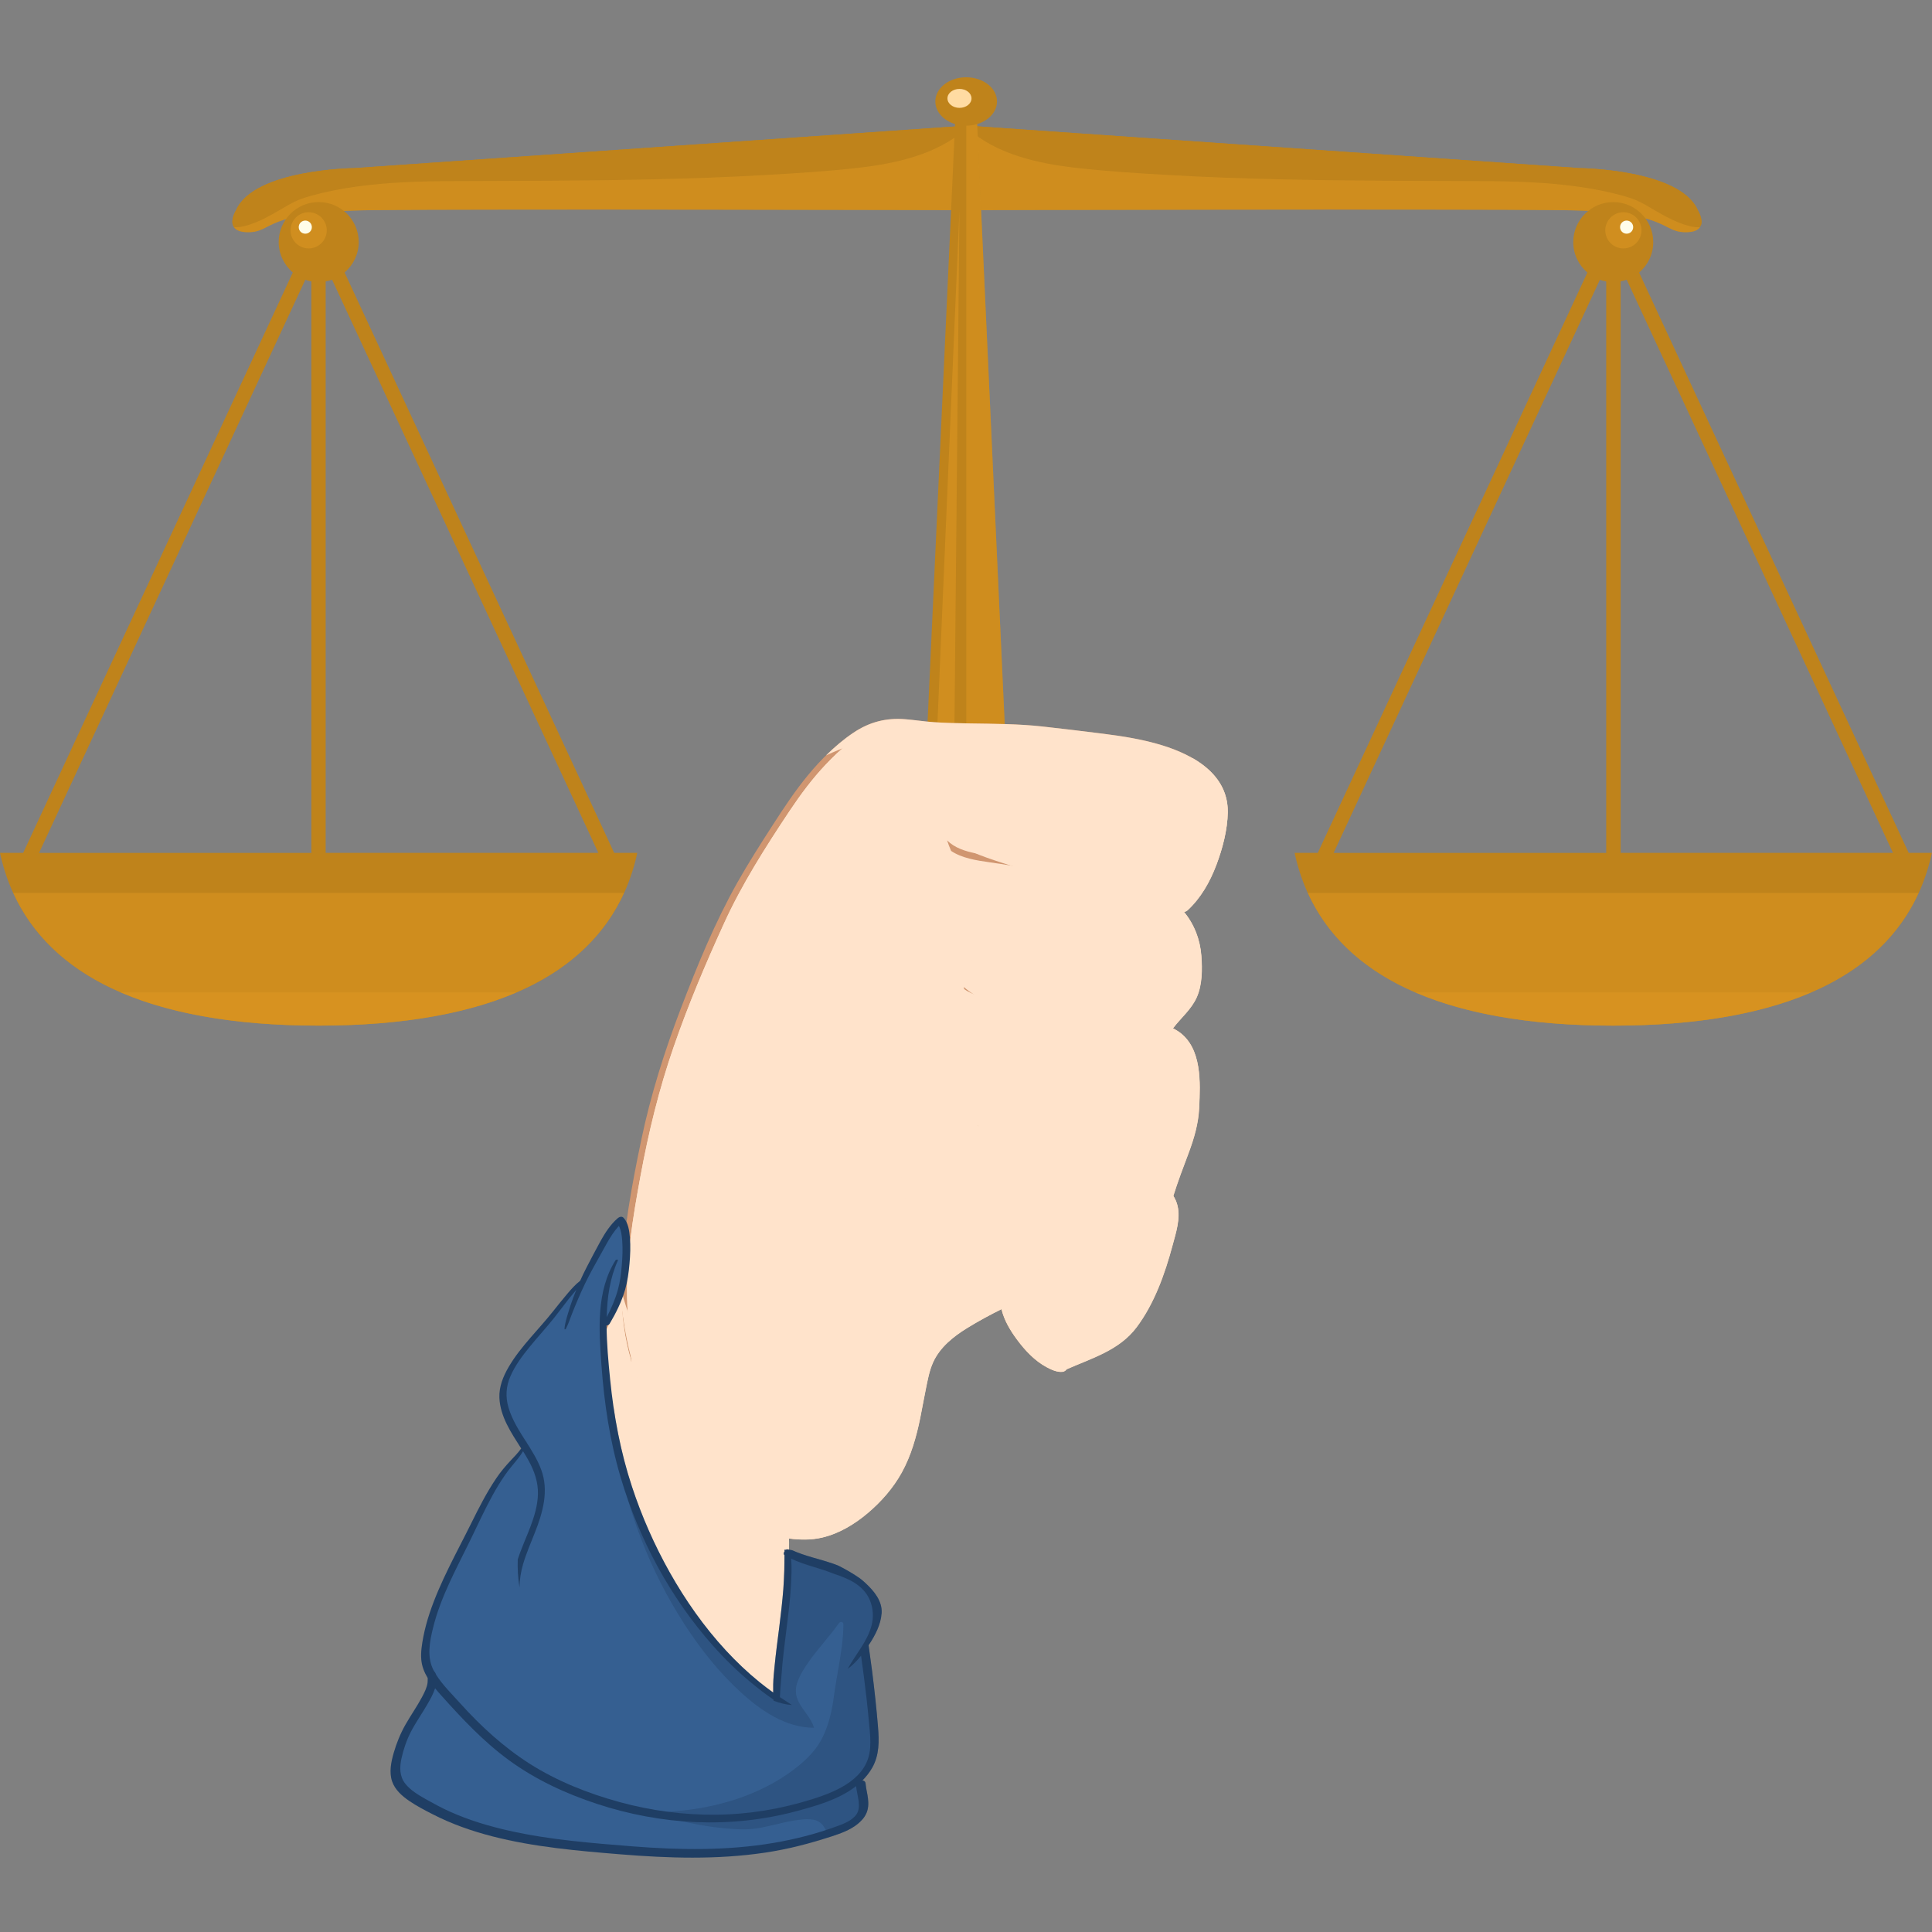 <svg width="48" height="48" viewBox="0 0 48 48" fill="none" xmlns="http://www.w3.org/2000/svg">
<rect x="0" y="0" width="48" height="48" fill="#808080" stroke="none"/>
<path d="M23.998 3.123L8.803 4.177C8.803 4.177 6.309 4.202 5.866 5.221C5.866 5.221 5.521 5.769 6.162 5.769C6.804 5.769 6.507 5.254 9.22 5.221C11.932 5.188 24.006 5.221 24.006 5.221L23.999 3.121L23.998 3.123Z" fill="#BF831B"/>
<g style="mix-blend-mode:screen">
<path d="M8.803 4.371L23.998 3.317L24.005 5.223L23.998 3.123L8.803 4.177C8.803 4.177 6.309 4.203 5.866 5.221C5.866 5.221 5.73 5.438 5.788 5.599C5.814 5.498 5.866 5.415 5.866 5.415C6.31 4.397 8.803 4.371 8.803 4.371Z" fill="#BF831B"/>
</g>
<g style="mix-blend-mode:multiply" opacity="0.5">
<path d="M21.294 4.173C20.54 4.259 19.778 4.305 19.021 4.348C18.128 4.4 17.234 4.432 16.341 4.453C14.645 4.494 12.951 4.493 11.255 4.5C10.45 4.503 9.64 4.526 8.842 4.638C8.461 4.691 8.082 4.765 7.712 4.869C7.506 4.927 7.354 4.985 7.171 5.09C6.822 5.29 6.461 5.525 6.064 5.62C5.985 5.639 5.899 5.651 5.816 5.645C5.865 5.718 5.969 5.769 6.167 5.769C6.809 5.769 6.512 5.254 9.225 5.222C11.937 5.189 24.012 5.222 24.012 5.222L24.004 3.197C23.282 3.843 22.239 4.067 21.299 4.173H21.294Z" fill="#DF9822"/>
</g>
<path d="M24.048 3.123L39.243 4.177C39.243 4.177 41.737 4.202 42.179 5.221C42.179 5.221 42.524 5.769 41.883 5.769C41.242 5.769 41.538 5.254 38.825 5.221C36.114 5.188 24.039 5.221 24.039 5.221L24.047 3.121L24.048 3.123Z" fill="#BF831B"/>
<g style="mix-blend-mode:screen">
<path d="M39.245 4.371L24.05 3.317L24.043 5.223L24.05 3.123L39.245 4.177C39.245 4.177 41.739 4.203 42.182 5.221C42.182 5.221 42.318 5.438 42.26 5.599C42.234 5.498 42.182 5.415 42.182 5.415C41.737 4.397 39.245 4.371 39.245 4.371Z" fill="#BF831B"/>
</g>
<g style="mix-blend-mode:multiply" opacity="0.5">
<path d="M26.755 4.173C27.509 4.259 28.271 4.305 29.028 4.348C29.921 4.4 30.815 4.432 31.708 4.453C33.404 4.494 35.098 4.493 36.794 4.5C37.599 4.503 38.409 4.526 39.207 4.638C39.588 4.691 39.967 4.765 40.339 4.869C40.544 4.927 40.697 4.985 40.879 5.09C41.229 5.29 41.59 5.525 41.987 5.62C42.065 5.639 42.151 5.651 42.234 5.645C42.185 5.718 42.082 5.769 41.883 5.769C41.242 5.769 41.538 5.254 38.825 5.222C36.114 5.189 24.039 5.222 24.039 5.222L24.047 3.197C24.769 3.843 25.812 4.067 26.752 4.173H26.755Z" fill="#DF9822"/>
</g>
<path d="M15.259 21.189L8.561 6.77C8.774 6.588 8.912 6.317 8.912 6.013C8.912 5.465 8.466 5.02 7.918 5.02C7.37 5.02 6.924 5.465 6.924 6.013C6.924 6.315 7.061 6.586 7.275 6.77L0.576 21.189H0L0.012 21.244C0.351 22.733 1.281 23.847 2.774 24.555C4.072 25.169 5.802 25.482 7.917 25.482C10.031 25.482 11.761 25.169 13.059 24.555C14.552 23.847 15.482 22.733 15.821 21.244L15.833 21.189H15.257H15.259ZM14.865 21.189H8.091V6.992C8.146 6.982 8.199 6.968 8.25 6.949L14.865 21.187V21.189ZM7.585 6.951C7.634 6.968 7.684 6.982 7.736 6.992V21.19H0.97L7.585 6.951Z" fill="#BF831B"/>
<g style="mix-blend-mode:multiply" opacity="0.5">
<path d="M0.328 22.184C0.796 23.208 1.613 24.003 2.773 24.553C4.072 25.168 5.801 25.48 7.916 25.48C10.031 25.48 11.76 25.168 13.059 24.553C14.218 24.003 15.036 23.208 15.504 22.184H0.328Z" fill="#DF9822"/>
</g>
<g style="mix-blend-mode:multiply" opacity="0.5">
<path d="M3 24.656C4.271 25.204 5.922 25.481 7.916 25.481C9.911 25.481 11.562 25.204 12.833 24.656H3Z" fill="#DF9822"/>
</g>
<g style="mix-blend-mode:screen" opacity="0.55">
<path d="M8.118 5.722C8.118 5.971 7.916 6.171 7.667 6.171C7.419 6.171 7.219 5.969 7.219 5.722C7.219 5.475 7.42 5.273 7.667 5.273C7.915 5.273 8.118 5.475 8.118 5.722Z" fill="#DF9822"/>
</g>
<path d="M7.748 5.643C7.748 5.734 7.675 5.806 7.585 5.806C7.494 5.806 7.422 5.734 7.422 5.643C7.422 5.553 7.494 5.48 7.585 5.48C7.675 5.48 7.748 5.553 7.748 5.643Z" fill="#FFFDE9"/>
<path d="M32.164 21.189L32.176 21.244C32.515 22.734 33.445 23.847 34.938 24.555C36.236 25.17 37.966 25.482 40.081 25.482C42.195 25.482 43.925 25.17 45.224 24.555C46.716 23.847 47.646 22.734 47.985 21.244L47.997 21.189H47.421L40.723 6.772C40.938 6.59 41.074 6.319 41.074 6.015C41.074 5.467 40.629 5.021 40.081 5.021C39.533 5.021 39.087 5.467 39.087 6.015C39.087 6.317 39.223 6.588 39.438 6.772L32.74 21.189H32.164ZM39.748 6.951C39.799 6.969 39.851 6.984 39.906 6.994V21.191H33.133L39.748 6.952V6.951ZM47.029 21.189H40.264V6.991C40.316 6.981 40.366 6.967 40.415 6.95L47.03 21.188L47.029 21.189Z" fill="#BF831B"/>
<g style="mix-blend-mode:multiply" opacity="0.5">
<path d="M47.668 22.186C47.2 23.21 46.383 24.006 45.223 24.555C43.924 25.169 42.195 25.482 40.08 25.482C37.965 25.482 36.236 25.169 34.937 24.555C33.778 24.006 32.96 23.21 32.492 22.186H47.666H47.668Z" fill="#DF9822"/>
</g>
<g style="mix-blend-mode:multiply" opacity="0.5">
<path d="M44.997 24.656C43.726 25.204 42.075 25.481 40.081 25.481C38.086 25.481 36.435 25.204 35.164 24.656H44.995H44.997Z" fill="#DF9822"/>
</g>
<g style="mix-blend-mode:screen" opacity="0.55">
<path d="M39.883 5.722C39.883 5.971 40.084 6.171 40.333 6.171C40.582 6.171 40.782 5.969 40.782 5.722C40.782 5.475 40.58 5.273 40.333 5.273C40.086 5.273 39.883 5.475 39.883 5.722Z" fill="#DF9822"/>
</g>
<path d="M40.25 5.643C40.25 5.734 40.323 5.806 40.413 5.806C40.503 5.806 40.576 5.734 40.576 5.643C40.576 5.553 40.503 5.48 40.413 5.48C40.323 5.48 40.25 5.553 40.25 5.643Z" fill="#FFFDE9"/>
<path d="M25.537 30.542L24.236 2.209H23.768L22.466 30.542C22.466 30.542 22.23 32.126 23.218 32.32H24.785C25.773 32.128 25.537 30.542 25.537 30.542Z" fill="#BF831B"/>
<g style="mix-blend-mode:multiply" opacity="0.5">
<path d="M25.539 30.542L24.237 2.209H24.008V32.32H24.785C25.773 32.128 25.538 30.542 25.538 30.542H25.539Z" fill="#DF9822"/>
</g>
<path d="M24.77 2.521C24.77 2.853 24.427 3.122 24.004 3.122C23.58 3.122 23.238 2.853 23.238 2.521C23.238 2.189 23.58 1.92 24.004 1.92C24.427 1.92 24.77 2.189 24.77 2.521Z" fill="#BF831B"/>
<path d="M24.137 2.444C24.137 2.575 24.003 2.68 23.838 2.68C23.674 2.68 23.539 2.575 23.539 2.444C23.539 2.314 23.674 2.209 23.838 2.209C24.003 2.209 24.137 2.314 24.137 2.444Z" fill="#FFDBA2"/>
<g style="mix-blend-mode:screen" opacity="0.55">
<path d="M23.837 5.223L22.785 29.759C22.785 29.759 23.619 29.873 23.619 28.59C23.619 27.308 23.837 5.223 23.837 5.223Z" fill="#DF9822"/>
</g>
<path d="M30.217 21.494C30.371 21.087 30.494 20.625 30.501 20.187C30.518 19.245 29.662 18.758 28.867 18.515C28.391 18.37 27.898 18.291 27.405 18.229C26.904 18.167 26.404 18.105 25.903 18.05C25.299 17.983 24.689 17.983 24.082 17.973C23.787 17.969 23.491 17.963 23.196 17.942C22.961 17.926 22.727 17.889 22.491 17.869C22.015 17.829 21.599 17.938 21.2 18.206C20.775 18.493 20.405 18.859 20.079 19.253C19.756 19.643 19.477 20.066 19.203 20.491C18.898 20.964 18.594 21.44 18.317 21.931C17.762 22.918 17.325 23.984 16.921 25.04C16.512 26.109 16.165 27.205 15.931 28.327C15.694 29.461 15.478 30.621 15.44 31.78C15.44 31.811 15.44 31.843 15.44 31.874C15.357 32.183 15.198 32.475 15.056 32.758C14.886 33.095 14.741 33.445 14.6 33.796C14.294 34.564 14.028 35.351 13.778 36.139C13.38 37.39 13.059 38.797 13.479 40.085C13.685 40.714 14.091 41.262 14.539 41.741C14.975 42.206 15.48 42.605 16.048 42.896C16.592 43.174 17.199 43.367 17.806 43.436C18.087 43.469 18.395 43.464 18.652 43.327C18.883 43.202 19.032 42.978 19.123 42.739C19.22 42.478 19.256 42.195 19.28 41.92C19.305 41.63 19.33 41.339 19.355 41.049C19.392 40.634 19.413 40.218 19.445 39.802C19.475 39.413 19.536 39.031 19.582 38.644C19.598 38.503 19.602 38.363 19.596 38.222C19.87 38.258 20.15 38.264 20.421 38.2C20.845 38.101 21.23 37.867 21.559 37.588C21.893 37.305 22.189 36.966 22.401 36.583C22.632 36.164 22.761 35.705 22.857 35.237C22.906 34.997 22.948 34.757 22.997 34.517C23.042 34.292 23.084 34.056 23.179 33.846C23.349 33.47 23.681 33.206 24.024 32.995C24.3 32.824 24.587 32.669 24.88 32.524C24.944 32.802 25.102 33.063 25.27 33.288C25.466 33.553 25.708 33.811 26.003 33.968C26.115 34.028 26.269 34.099 26.402 34.08C26.433 34.076 26.478 34.049 26.497 34.018C27.122 33.742 27.805 33.547 28.233 32.977C28.677 32.386 28.939 31.646 29.129 30.938C29.212 30.63 29.327 30.282 29.253 29.96C29.232 29.87 29.195 29.787 29.148 29.71C29.262 29.343 29.4 28.986 29.534 28.626C29.666 28.272 29.771 27.908 29.789 27.527C29.819 26.901 29.863 26.038 29.284 25.633C29.238 25.601 29.188 25.576 29.139 25.548C29.334 25.287 29.598 25.077 29.731 24.773C29.868 24.464 29.869 24.08 29.844 23.748C29.813 23.338 29.666 22.96 29.412 22.654C29.441 22.652 29.472 22.641 29.499 22.617C29.831 22.312 30.059 21.908 30.216 21.49L30.217 21.494Z" fill="#D09670"/>
<path d="M23.627 21.139C23.895 21.321 24.264 21.378 24.578 21.422C25.31 21.524 26.037 21.672 26.764 21.806C27.392 21.92 28.052 22.01 28.619 22.322C29.078 22.576 29.44 22.97 29.57 23.486C29.657 23.831 29.671 24.247 29.589 24.594C29.503 24.961 29.195 25.18 28.995 25.481C28.8 25.395 28.591 25.336 28.388 25.281C28.006 25.177 27.626 25.074 27.236 24.998C26.554 24.863 25.868 24.804 25.178 24.736C24.899 24.708 24.621 24.672 24.352 24.594C24.223 24.557 24.054 24.51 23.938 24.418C23.941 24.467 23.946 24.515 23.953 24.564C23.953 24.567 23.953 24.57 23.955 24.573C24.171 24.732 24.512 24.797 24.716 24.835C25.283 24.944 25.865 24.967 26.437 25.056C26.881 25.126 27.322 25.213 27.756 25.328C28.074 25.413 28.4 25.496 28.71 25.611C29.024 25.728 29.306 25.899 29.437 26.221C29.573 26.558 29.569 26.932 29.566 27.289C29.564 27.502 29.566 27.711 29.535 27.923C29.503 28.133 29.45 28.339 29.386 28.542C29.277 28.888 29.136 29.228 29.049 29.581C28.963 29.485 28.859 29.402 28.748 29.337C28.448 29.158 28.1 29.062 27.762 28.982C27.309 28.874 26.848 28.807 26.388 28.737C25.954 28.671 25.511 28.609 25.085 28.502C24.748 28.418 24.466 28.255 24.291 27.959C24.306 28.052 24.328 28.142 24.356 28.231C24.446 28.364 24.568 28.472 24.725 28.549C24.994 28.681 25.295 28.73 25.585 28.791C26.429 28.964 27.306 29.037 28.126 29.312C28.393 29.402 28.679 29.524 28.865 29.743C29.075 29.992 29.068 30.283 29.001 30.585C28.847 31.286 28.624 31.997 28.264 32.62C28.061 32.97 27.812 33.238 27.452 33.429C27.11 33.611 26.74 33.734 26.397 33.914C26.389 33.917 26.385 33.923 26.379 33.928C26.348 33.925 26.315 33.922 26.293 33.914C25.985 33.823 25.729 33.568 25.524 33.33C25.311 33.082 25.101 32.788 24.994 32.474C25.098 32.423 25.203 32.376 25.307 32.328C25.666 32.169 26.049 32.028 26.441 31.963C26.459 32.114 26.548 32.25 26.653 32.355C26.713 32.416 26.777 32.474 26.839 32.531C26.867 32.558 26.897 32.585 26.924 32.613C26.94 32.629 26.956 32.645 26.973 32.66C26.992 32.676 27.013 32.685 27.033 32.697C27.076 32.721 27.152 32.676 27.139 32.623C27.127 32.577 27.112 32.543 27.079 32.509C27.05 32.478 27.018 32.448 26.987 32.419C26.927 32.364 26.862 32.314 26.801 32.259C26.743 32.207 26.687 32.154 26.641 32.093C26.607 32.047 26.58 31.997 26.555 31.945C26.641 31.934 26.727 31.926 26.813 31.924C26.842 31.924 26.893 31.862 26.845 31.855C26.438 31.794 26.041 31.881 25.656 32.013C25.23 32.158 24.824 32.359 24.429 32.573C24.081 32.759 23.733 32.95 23.438 33.215C23.13 33.492 22.945 33.83 22.849 34.23C22.628 35.152 22.564 36.124 21.97 36.907C21.498 37.532 20.765 38.098 19.949 38.086C19.577 38.08 19.204 37.996 18.859 37.858C18.696 37.825 18.536 37.781 18.382 37.725C18.399 37.741 18.415 37.757 18.431 37.773C18.485 37.825 18.539 37.876 18.597 37.923C18.612 37.935 18.627 37.947 18.641 37.959C18.643 37.959 18.643 37.959 18.647 37.963C18.653 37.968 18.659 37.972 18.665 37.976C18.908 38.084 19.17 38.157 19.413 38.2C19.413 38.202 19.413 38.203 19.413 38.204C19.445 38.557 19.358 38.909 19.315 39.259C19.266 39.653 19.244 40.051 19.215 40.446C19.188 40.806 19.148 41.165 19.112 41.525C19.087 41.782 19.072 42.041 19.031 42.297C18.989 42.548 18.924 42.826 18.76 43.026C18.582 43.241 18.304 43.275 18.04 43.263C17.762 43.251 17.489 43.186 17.22 43.118C16.909 43.038 16.605 42.931 16.315 42.794C15.76 42.527 15.255 42.157 14.824 41.718C14.384 41.271 13.962 40.748 13.734 40.159C13.264 38.943 13.524 37.568 13.894 36.362C14.122 35.617 14.371 34.879 14.637 34.147C14.768 33.79 14.898 33.43 15.049 33.082C15.178 32.785 15.336 32.496 15.437 32.188C15.449 32.746 15.526 33.307 15.689 33.84C15.669 33.626 15.662 33.41 15.661 33.193C15.62 32.937 15.597 32.682 15.586 32.435C15.538 31.354 15.72 30.266 15.915 29.207C16.115 28.12 16.374 27.058 16.736 26.013C17.095 24.97 17.526 23.953 17.984 22.95C18.43 21.97 19.013 21.055 19.608 20.16C19.884 19.747 20.18 19.346 20.524 18.985C20.851 18.641 21.251 18.269 21.707 18.109C22.13 17.961 22.582 18.068 23.014 18.106C23.58 18.158 24.152 18.146 24.719 18.158C25.268 18.17 25.807 18.221 26.352 18.29C26.831 18.351 27.31 18.406 27.784 18.488C28.256 18.571 28.727 18.678 29.169 18.868C29.539 19.026 29.9 19.256 30.105 19.614C30.311 19.977 30.262 20.381 30.185 20.773C30.099 21.21 29.954 21.646 29.729 22.032C29.623 22.211 29.5 22.376 29.349 22.519C29.335 22.533 29.326 22.546 29.32 22.558C29.258 22.493 29.194 22.432 29.121 22.374C28.674 22.022 28.117 21.86 27.568 21.752C26.734 21.589 25.895 21.455 25.058 21.311C24.575 21.228 23.904 21.249 23.53 20.879C23.559 20.966 23.592 21.053 23.629 21.138L23.627 21.139Z" fill="#FFE3CB"/>
<g style="mix-blend-mode:screen">
<path d="M15.662 33.847C15.668 33.824 15.671 33.802 15.676 33.78C15.525 33.263 15.452 32.721 15.44 32.184C15.338 32.493 15.181 32.78 15.052 33.078C14.901 33.426 14.771 33.786 14.64 34.143C14.374 34.874 14.127 35.613 13.897 36.358C13.527 37.563 13.269 38.939 13.737 40.154C13.752 40.191 13.768 40.226 13.785 40.263C13.79 40.192 13.795 40.119 13.799 40.048C13.825 39.644 13.828 39.24 13.847 38.834C13.869 38.354 13.971 37.882 14.072 37.414C14.218 36.74 14.39 36.071 14.608 35.416C14.824 34.768 15.073 34.131 15.262 33.475C15.276 33.429 15.353 33.41 15.375 33.46C15.507 33.77 15.634 34.085 15.793 34.383C15.76 34.227 15.73 34.072 15.705 33.916C15.676 33.909 15.65 33.881 15.661 33.842L15.662 33.847Z" fill="#FFE3CB"/>
</g>
<g style="mix-blend-mode:screen">
<path d="M15.603 32.648C15.603 32.625 15.603 32.603 15.604 32.58C15.627 32.22 15.662 31.861 15.708 31.504C15.8 30.802 15.958 30.111 16.139 29.427C16.321 28.737 16.525 28.054 16.724 27.37C16.904 26.749 17.102 26.133 17.318 25.525C17.75 24.312 18.261 23.124 18.883 21.996C19.198 21.426 19.54 20.87 19.915 20.337C20.272 19.828 20.645 19.313 21.11 18.895C21.338 18.689 21.588 18.489 21.858 18.34C22.077 18.217 22.311 18.125 22.552 18.058C22.267 18.029 21.981 18.017 21.707 18.113C21.251 18.272 20.851 18.645 20.524 18.988C20.18 19.348 19.884 19.75 19.608 20.164C19.013 21.058 18.43 21.974 17.984 22.954C17.526 23.956 17.097 24.974 16.736 26.016C16.374 27.062 16.117 28.124 15.915 29.211C15.72 30.269 15.536 31.358 15.587 32.439C15.589 32.508 15.595 32.581 15.601 32.652L15.603 32.648Z" fill="#FFE3CB"/>
</g>
<g style="mix-blend-mode:multiply">
<path d="M30.218 21.494C30.372 21.087 30.495 20.625 30.503 20.186C30.519 19.245 29.663 18.758 28.868 18.515C28.392 18.369 27.899 18.291 27.406 18.229C26.906 18.167 26.405 18.104 25.904 18.05C25.3 17.983 24.69 17.983 24.083 17.973C23.788 17.968 23.492 17.962 23.198 17.942C22.962 17.925 22.728 17.888 22.493 17.869C22.016 17.83 21.6 17.937 21.201 18.205C20.957 18.369 20.732 18.561 20.523 18.768C20.945 18.569 21.392 18.42 21.85 18.332C22.248 18.257 22.653 18.23 23.057 18.248C23.181 18.254 23.307 18.257 23.431 18.261C23.846 18.279 24.262 18.304 24.675 18.34C25.201 18.384 25.727 18.445 26.248 18.532C26.737 18.615 27.228 18.719 27.693 18.894C28.027 19.018 28.398 19.187 28.606 19.492C28.797 19.773 28.729 20.11 28.548 20.378C28.327 20.705 27.967 20.835 27.591 20.884C27.396 20.909 27.199 20.916 27.002 20.933C26.749 20.953 26.494 20.964 26.239 20.962C25.245 20.955 24.265 20.785 23.282 20.66C23.328 20.699 23.374 20.734 23.423 20.77C23.865 21.084 24.387 21.273 24.901 21.438C25.308 21.57 25.718 21.698 26.133 21.803C26.703 21.947 27.704 22.19 27.573 22.976C27.479 23.547 26.814 23.755 26.325 23.86C25.663 24.003 24.946 24.022 24.283 23.883C24.024 23.828 23.663 23.717 23.451 23.505C23.445 23.542 23.44 23.579 23.44 23.616C23.443 24.052 23.802 24.442 24.141 24.672C24.35 24.813 24.593 24.904 24.831 24.984C25.089 25.07 25.351 25.137 25.614 25.202C25.974 25.292 26.337 25.371 26.695 25.464C27.003 25.544 27.329 25.651 27.567 25.87C27.821 26.102 27.87 26.422 27.827 26.75C27.787 27.056 27.665 27.342 27.467 27.58C27.07 28.057 26.43 28.275 25.828 28.31C25.268 28.343 24.68 28.223 24.209 27.913C24.243 28.029 24.286 28.142 24.344 28.248C24.51 28.553 24.784 28.786 25.091 28.941C25.32 29.057 25.561 29.141 25.783 29.268C26.001 29.394 26.26 29.575 26.306 29.842C26.353 30.114 26.156 30.293 25.921 30.381C25.657 30.477 25.373 30.484 25.1 30.533C24.923 30.566 24.751 30.641 24.59 30.718C24.409 30.806 24.237 30.908 24.074 31.025C23.463 31.462 23.001 32.073 22.51 32.634C22.043 33.172 21.557 33.702 20.998 34.146C20.461 34.574 19.849 34.918 19.174 35.065C18.558 35.198 17.895 35.198 17.325 34.905C16.817 34.644 16.424 34.2 16.128 33.72C15.805 33.197 15.58 32.612 15.426 32.018C15.422 32.001 15.417 31.981 15.413 31.962C15.408 31.977 15.404 31.992 15.399 32.007C15.467 32.885 15.63 33.751 15.952 34.582C16.092 34.944 16.255 35.304 16.463 35.635C16.646 35.928 16.854 36.205 17.048 36.49C17.249 36.787 17.443 37.093 17.584 37.425C17.701 37.702 17.788 38.01 17.754 38.313C17.69 38.858 17.422 39.386 17.136 39.846C16.83 40.338 16.449 40.825 15.962 41.148C15.771 41.274 15.561 41.368 15.33 41.385C15.12 41.4 14.911 41.354 14.72 41.265C14.296 41.065 13.987 40.666 13.753 40.274C13.581 39.985 13.439 39.679 13.32 39.363C13.351 39.606 13.403 39.848 13.48 40.083C13.686 40.712 14.092 41.26 14.54 41.739C14.976 42.204 15.482 42.603 16.049 42.894C16.593 43.172 17.2 43.365 17.807 43.434C18.089 43.467 18.397 43.462 18.653 43.325C18.884 43.2 19.033 42.977 19.124 42.737C19.221 42.476 19.257 42.193 19.281 41.918C19.306 41.628 19.331 41.337 19.356 41.047C19.393 40.633 19.414 40.216 19.447 39.8C19.476 39.411 19.537 39.029 19.583 38.642C19.599 38.502 19.604 38.361 19.598 38.22C19.872 38.256 20.151 38.262 20.422 38.198C20.846 38.099 21.231 37.865 21.56 37.586C21.894 37.303 22.191 36.964 22.402 36.581C22.633 36.162 22.762 35.703 22.858 35.235C22.907 34.995 22.949 34.755 22.998 34.515C23.044 34.29 23.085 34.055 23.18 33.844C23.35 33.468 23.682 33.205 24.025 32.993C24.301 32.822 24.588 32.667 24.881 32.522C24.945 32.8 25.103 33.061 25.271 33.286C25.468 33.551 25.709 33.809 26.004 33.966C26.116 34.026 26.27 34.097 26.404 34.078C26.435 34.074 26.479 34.047 26.498 34.016C27.123 33.741 27.806 33.545 28.234 32.975C28.678 32.384 28.94 31.644 29.13 30.936C29.213 30.628 29.328 30.28 29.254 29.959C29.233 29.868 29.196 29.785 29.149 29.708C29.263 29.341 29.401 28.984 29.535 28.624C29.667 28.27 29.773 27.906 29.79 27.526C29.82 26.899 29.864 26.036 29.285 25.631C29.239 25.599 29.189 25.574 29.14 25.546C29.336 25.285 29.599 25.075 29.733 24.771C29.869 24.462 29.87 24.078 29.845 23.746C29.814 23.336 29.667 22.959 29.413 22.652C29.442 22.651 29.473 22.639 29.5 22.615C29.832 22.31 30.06 21.906 30.217 21.488L30.218 21.494Z" fill="#FFE3CB"/>
</g>
<g style="mix-blend-mode:multiply">
<path d="M30.219 21.494C30.373 21.087 30.496 20.625 30.504 20.186C30.515 19.547 30.123 19.117 29.621 18.83C29.763 19.085 29.88 19.353 29.917 19.64C29.99 20.201 29.704 20.748 29.288 21.111C29.063 21.308 28.804 21.46 28.515 21.546C28.228 21.632 27.924 21.653 27.625 21.645C27.089 21.632 26.559 21.533 26.023 21.53C26.573 21.744 27.16 21.857 27.702 22.097C27.97 22.215 28.232 22.368 28.435 22.582C28.642 22.8 28.774 23.076 28.817 23.373C28.855 23.638 28.83 23.927 28.707 24.169C28.607 24.368 28.435 24.524 28.239 24.628C27.777 24.872 27.215 24.893 26.704 24.899C26.433 24.901 26.162 24.894 25.891 24.893C25.849 24.893 25.806 24.893 25.765 24.893C26.373 24.98 26.987 25.041 27.578 25.218C28.207 25.408 28.861 25.768 29.002 26.467C29.076 26.832 29.042 27.25 28.927 27.605C28.829 27.906 28.654 28.179 28.408 28.38C27.902 28.793 27.207 28.885 26.573 28.855C26.471 28.851 26.371 28.842 26.268 28.832C26.557 28.949 26.846 29.066 27.133 29.184C27.472 29.325 27.82 29.458 28.133 29.655C28.315 29.77 28.466 29.92 28.512 30.138C28.565 30.395 28.505 30.671 28.454 30.924C28.399 31.203 28.325 31.481 28.213 31.743C28.118 31.965 27.982 32.208 27.763 32.328C27.649 32.39 27.518 32.404 27.391 32.406C27.271 32.409 27.145 32.395 27.038 32.334C26.673 32.127 26.849 31.613 27.022 31.299C26.939 31.305 26.856 31.312 26.773 31.324C25.778 31.456 24.825 31.869 23.963 32.372C23.627 32.569 23.304 32.79 23.018 33.056C22.757 33.301 22.535 33.581 22.347 33.884C21.921 34.573 21.691 35.361 21.242 36.036C20.81 36.686 20.113 37.268 19.28 37.157C18.524 37.055 17.98 36.437 17.5 35.877C17.503 35.888 17.506 35.898 17.511 35.909C17.764 36.618 18.476 37.027 18.767 37.712C18.833 37.869 18.861 38.023 18.849 38.194C18.835 38.388 18.789 38.579 18.738 38.765C18.688 38.949 18.627 39.128 18.575 39.312C18.532 39.464 18.504 39.62 18.475 39.774C18.33 40.524 18.189 41.306 17.817 41.984C17.644 42.301 17.41 42.6 17.095 42.784C16.822 42.944 16.513 42.996 16.203 42.972C16.707 43.211 17.259 43.377 17.811 43.439C18.093 43.471 18.401 43.467 18.657 43.329C18.888 43.205 19.038 42.981 19.128 42.741C19.226 42.481 19.261 42.198 19.285 41.922C19.31 41.632 19.335 41.342 19.36 41.052C19.397 40.637 19.418 40.221 19.451 39.805C19.48 39.415 19.541 39.033 19.587 38.647C19.603 38.506 19.608 38.365 19.602 38.225C19.876 38.26 20.155 38.266 20.427 38.202C20.85 38.103 21.235 37.869 21.564 37.591C21.898 37.308 22.195 36.969 22.406 36.585C22.637 36.166 22.766 35.707 22.863 35.239C22.911 34.999 22.953 34.76 23.002 34.52C23.048 34.294 23.089 34.059 23.184 33.849C23.354 33.473 23.686 33.209 24.029 32.997C24.305 32.827 24.592 32.672 24.885 32.526C24.949 32.805 25.107 33.065 25.275 33.291C25.472 33.556 25.713 33.813 26.008 33.97C26.12 34.031 26.274 34.102 26.408 34.083C26.439 34.078 26.483 34.052 26.502 34.021C27.127 33.745 27.81 33.55 28.238 32.98C28.682 32.389 28.944 31.648 29.134 30.94C29.217 30.632 29.332 30.284 29.258 29.963C29.238 29.873 29.201 29.79 29.153 29.713C29.267 29.346 29.405 28.989 29.54 28.629C29.671 28.275 29.776 27.911 29.794 27.53C29.824 26.904 29.868 26.04 29.289 25.636C29.243 25.603 29.193 25.578 29.144 25.55C29.34 25.29 29.603 25.079 29.736 24.776C29.873 24.466 29.874 24.083 29.849 23.751C29.818 23.341 29.671 22.963 29.417 22.657C29.446 22.655 29.477 22.643 29.504 22.62C29.836 22.314 30.064 21.91 30.221 21.493L30.219 21.494Z" fill="#FFE3CB"/>
</g>
<g style="mix-blend-mode:multiply">
<path d="M21.237 19.152C21.068 19.301 20.954 19.507 20.942 19.741C20.928 20.042 21.082 20.305 21.319 20.476C21.375 20.224 21.319 19.965 21.277 19.713C21.246 19.526 21.221 19.337 21.237 19.15V19.152Z" fill="#FFE3CB"/>
</g>
<g style="mix-blend-mode:multiply">
<path d="M21.48 22.295C21.465 22.305 21.45 22.317 21.437 22.332C21.247 22.523 21.213 22.858 21.262 23.109C21.314 23.375 21.477 23.591 21.748 23.607C21.715 23.299 21.598 23.001 21.532 22.701C21.504 22.57 21.481 22.431 21.48 22.295Z" fill="#FFE3CB"/>
</g>
<g style="mix-blend-mode:multiply">
<path d="M22.433 29.035C22.395 29.139 22.399 29.26 22.41 29.368C22.426 29.522 22.466 29.675 22.516 29.822C22.567 29.968 22.627 30.112 22.703 30.247C22.741 30.316 22.783 30.386 22.835 30.448C22.94 30.159 22.91 29.786 22.755 29.53C22.658 29.37 22.506 29.214 22.433 29.037V29.035Z" fill="#FFE3CB"/>
</g>
<g style="mix-blend-mode:multiply">
<path d="M21.884 25.535C21.792 25.602 21.718 25.688 21.685 25.802C21.642 25.956 21.685 26.122 21.752 26.262C21.881 26.539 22.097 26.791 22.341 26.979C22.346 26.838 22.337 26.698 22.307 26.558C22.272 26.388 22.205 26.233 22.143 26.071C22.075 25.893 21.94 25.72 21.884 25.535Z" fill="#FFE3CB"/>
</g>
<path d="M21.904 40.089C21.926 39.778 21.717 39.531 21.504 39.332C21.461 39.292 21.417 39.254 21.371 39.218C21.199 39.098 21.018 38.992 20.829 38.898C20.782 38.879 20.734 38.86 20.685 38.844C20.352 38.73 20.004 38.662 19.681 38.515C19.637 38.506 19.594 38.499 19.549 38.491C19.535 38.503 19.515 38.508 19.493 38.499C19.49 38.517 19.489 38.531 19.492 38.545C19.47 38.576 19.463 38.613 19.49 38.636C19.487 38.758 19.49 38.881 19.486 39.002C19.48 39.161 19.474 39.319 19.462 39.477C19.437 39.796 19.4 40.113 19.36 40.43C19.32 40.747 19.277 41.062 19.246 41.38C19.23 41.537 19.213 41.696 19.21 41.854C19.21 41.919 19.21 41.986 19.21 42.051C19.095 41.968 18.981 41.882 18.87 41.792C18.571 41.549 18.291 41.283 18.03 41C17.491 40.416 17.032 39.762 16.642 39.07C16.261 38.392 15.944 37.674 15.701 36.935C15.416 36.072 15.249 35.176 15.159 34.272C15.114 33.83 15.074 33.381 15.07 32.934C15.1 32.929 15.132 32.913 15.148 32.885C15.305 32.62 15.444 32.34 15.53 32.044C15.591 31.832 15.621 31.614 15.64 31.395C15.659 31.18 15.668 30.963 15.65 30.747C15.636 30.582 15.61 30.381 15.492 30.256C15.446 30.209 15.382 30.234 15.339 30.273C15.163 30.428 15.034 30.63 14.92 30.834C14.802 31.049 14.688 31.268 14.575 31.485C14.518 31.595 14.464 31.707 14.414 31.82C14.291 31.916 14.189 32.032 14.088 32.152C13.97 32.292 13.854 32.436 13.74 32.58C13.561 32.805 13.368 33.017 13.18 33.234C12.982 33.464 12.788 33.702 12.635 33.966C12.501 34.197 12.397 34.453 12.407 34.725C12.427 35.196 12.7 35.595 12.949 35.987C12.871 36.095 12.775 36.194 12.686 36.288C12.555 36.428 12.434 36.571 12.327 36.731C12.09 37.081 11.899 37.459 11.711 37.838C11.347 38.574 10.934 39.298 10.673 40.08C10.61 40.27 10.558 40.462 10.519 40.659C10.484 40.843 10.451 41.038 10.466 41.226C10.479 41.395 10.541 41.548 10.626 41.69C10.626 41.728 10.626 41.768 10.623 41.805C10.608 41.93 10.541 42.056 10.484 42.165C10.358 42.401 10.204 42.618 10.072 42.851C9.948 43.07 9.853 43.303 9.783 43.545C9.718 43.769 9.663 44.031 9.742 44.259C9.814 44.468 9.989 44.622 10.165 44.742C10.349 44.868 10.55 44.973 10.749 45.074C11.218 45.316 11.719 45.491 12.23 45.623C13.269 45.89 14.346 45.983 15.412 46.07C16.608 46.168 17.812 46.206 19.003 46.029C19.575 45.944 20.127 45.801 20.675 45.62C20.891 45.549 21.116 45.468 21.297 45.325C21.39 45.251 21.474 45.164 21.523 45.054C21.575 44.94 21.58 44.816 21.566 44.693C21.553 44.566 21.516 44.443 21.506 44.315C21.501 44.261 21.467 44.238 21.426 44.236C21.519 44.142 21.602 44.037 21.67 43.919C21.849 43.603 21.843 43.257 21.814 42.904C21.777 42.444 21.726 41.986 21.669 41.529C21.64 41.311 21.611 41.093 21.58 40.875C21.584 40.868 21.59 40.859 21.596 40.852C21.744 40.627 21.883 40.363 21.902 40.089H21.904Z" fill="#1F3E64"/>
<path d="M21.275 45.082C21.161 45.24 20.945 45.319 20.768 45.382C20.266 45.565 19.744 45.698 19.218 45.787C18.066 45.982 16.887 45.964 15.726 45.873C14.695 45.791 13.657 45.71 12.646 45.483C12.145 45.37 11.651 45.222 11.183 45.012C10.974 44.919 10.773 44.809 10.573 44.697C10.392 44.594 10.2 44.48 10.069 44.315C9.924 44.131 9.927 43.909 9.974 43.69C10.023 43.465 10.102 43.234 10.207 43.029C10.327 42.797 10.479 42.582 10.611 42.355C10.682 42.234 10.762 42.092 10.81 41.945C10.86 42.008 10.912 42.067 10.964 42.124C11.482 42.703 12.009 43.266 12.64 43.728C13.303 44.214 14.056 44.562 14.835 44.818C15.628 45.079 16.457 45.234 17.291 45.27C18.126 45.304 18.969 45.217 19.778 45C20.274 44.868 20.848 44.706 21.27 44.375C21.287 44.592 21.414 44.889 21.275 45.083V45.082Z" fill="#355F91"/>
<path d="M21.393 41.135C21.442 41.488 21.489 41.84 21.529 42.194C21.554 42.422 21.578 42.652 21.598 42.88C21.615 43.06 21.633 43.243 21.619 43.423C21.569 44.178 20.814 44.501 20.187 44.698C19.413 44.943 18.61 45.077 17.799 45.086C16.986 45.095 16.173 44.986 15.389 44.771C14.612 44.558 13.842 44.253 13.159 43.819C12.514 43.408 11.945 42.887 11.435 42.32C11.231 42.093 11.002 41.87 10.837 41.611C10.825 41.572 10.803 41.54 10.775 41.504C10.6 41.175 10.673 40.79 10.759 40.444C10.948 39.672 11.341 38.97 11.686 38.261C11.866 37.891 12.037 37.516 12.235 37.155C12.331 36.979 12.435 36.808 12.549 36.644C12.65 36.496 12.771 36.364 12.881 36.222C12.922 36.167 12.962 36.112 12.995 36.055C13.047 36.138 13.097 36.221 13.141 36.303C13.279 36.557 13.371 36.825 13.365 37.116C13.359 37.399 13.276 37.672 13.177 37.934C13.079 38.193 12.953 38.465 12.863 38.744C12.855 38.975 12.87 39.207 12.906 39.437C12.91 39.243 12.941 39.05 12.995 38.864C13.073 38.596 13.186 38.34 13.288 38.08C13.486 37.578 13.642 37.039 13.445 36.511C13.355 36.269 13.218 36.05 13.081 35.834C13.081 35.834 13.081 35.831 13.081 35.83C13.082 35.819 13.076 35.815 13.069 35.816C12.897 35.547 12.724 35.277 12.633 34.969C12.556 34.704 12.57 34.451 12.679 34.198C12.795 33.928 12.976 33.687 13.161 33.46C13.356 33.22 13.566 32.994 13.76 32.751C13.883 32.597 14 32.437 14.123 32.281C14.187 32.202 14.253 32.123 14.319 32.044C14.292 32.111 14.265 32.178 14.24 32.244C14.193 32.37 14.151 32.498 14.113 32.627C14.076 32.752 14.033 32.886 14.025 33.016C14.025 33.035 14.052 33.028 14.058 33.016C14.117 32.902 14.159 32.778 14.205 32.656C14.255 32.527 14.308 32.401 14.362 32.274C14.47 32.019 14.59 31.769 14.723 31.526C14.837 31.317 14.954 31.11 15.069 30.903C15.158 30.744 15.255 30.59 15.376 30.457C15.435 30.568 15.45 30.71 15.459 30.83C15.474 31.032 15.465 31.235 15.448 31.436C15.432 31.64 15.407 31.843 15.352 32.04C15.286 32.279 15.189 32.504 15.075 32.723C15.075 32.717 15.075 32.712 15.075 32.706C15.084 32.236 15.154 31.754 15.349 31.32C15.366 31.283 15.308 31.291 15.293 31.311C14.81 32.076 14.88 33.043 14.942 33.903C15.01 34.857 15.151 35.804 15.425 36.722C15.878 38.245 16.655 39.693 17.71 40.882C18.002 41.211 18.317 41.52 18.656 41.8C18.834 41.947 19.02 42.095 19.217 42.225C19.217 42.236 19.219 42.245 19.22 42.255C19.368 42.31 19.522 42.351 19.675 42.361C19.576 42.295 19.475 42.231 19.377 42.165C19.379 42.132 19.38 42.099 19.382 42.065C19.386 41.981 19.393 41.895 19.401 41.811C19.416 41.652 19.424 41.494 19.439 41.337C19.471 41.014 19.513 40.693 19.553 40.371C19.593 40.05 19.632 39.729 19.65 39.406C19.662 39.185 19.675 38.951 19.656 38.725C19.992 38.886 20.368 38.956 20.711 39.098C20.891 39.157 21.07 39.224 21.23 39.324C21.393 39.426 21.53 39.566 21.607 39.745C21.695 39.948 21.709 40.179 21.652 40.392C21.544 40.793 21.255 41.104 21.061 41.463C21.185 41.372 21.296 41.257 21.394 41.134L21.393 41.135Z" fill="#355F91"/>
<g style="mix-blend-mode:multiply" opacity="0.34">
<path d="M21.904 40.091C21.926 39.78 21.717 39.533 21.504 39.334C21.461 39.294 21.416 39.256 21.37 39.22C21.199 39.1 21.018 38.994 20.828 38.9C20.781 38.881 20.734 38.862 20.685 38.846C20.352 38.731 20.004 38.663 19.681 38.517C19.636 38.508 19.593 38.501 19.549 38.493C19.534 38.505 19.515 38.509 19.493 38.501C19.49 38.518 19.488 38.533 19.491 38.546C19.469 38.578 19.463 38.614 19.49 38.638C19.487 38.76 19.49 38.883 19.485 39.004C19.479 39.162 19.474 39.321 19.462 39.479C19.436 39.798 19.399 40.115 19.36 40.431C19.32 40.748 19.276 41.064 19.245 41.382C19.229 41.539 19.213 41.698 19.21 41.856C19.21 41.921 19.21 41.988 19.21 42.053C19.094 41.97 18.98 41.884 18.869 41.794C18.57 41.551 18.29 41.285 18.03 41.002C17.491 40.418 17.032 39.764 16.642 39.072C16.26 38.394 15.943 37.676 15.7 36.937C15.486 36.284 15.338 35.611 15.238 34.932C15.244 35.255 15.271 35.576 15.314 35.894C15.423 36.697 15.638 37.483 15.93 38.237C16.217 38.982 16.581 39.699 17.015 40.368C17.406 40.972 17.862 41.545 18.392 42.032C18.89 42.49 19.521 42.928 20.223 42.925C20.158 42.694 19.965 42.514 19.853 42.305C19.764 42.14 19.747 41.973 19.81 41.797C19.875 41.61 19.984 41.441 20.097 41.28C20.331 40.948 20.612 40.654 20.846 40.323C20.877 40.279 20.954 40.291 20.954 40.353C20.953 40.717 20.894 41.079 20.833 41.435C20.802 41.618 20.769 41.801 20.741 41.985C20.716 42.155 20.695 42.324 20.66 42.493C20.602 42.762 20.519 43.029 20.381 43.267C20.244 43.504 20.051 43.697 19.841 43.87C19.433 44.205 18.964 44.455 18.47 44.637C17.691 44.923 16.848 45.043 16.016 45.013C16.386 45.111 16.755 45.21 17.129 45.289C17.399 45.345 17.67 45.391 17.944 45.417C18.194 45.441 18.461 45.465 18.712 45.437C19.057 45.398 19.392 45.283 19.736 45.229C19.89 45.206 20.051 45.184 20.206 45.21C20.338 45.232 20.433 45.308 20.494 45.426C20.531 45.497 20.559 45.573 20.58 45.65C20.611 45.64 20.642 45.631 20.673 45.62C20.889 45.549 21.114 45.468 21.295 45.326C21.388 45.252 21.473 45.164 21.521 45.055C21.573 44.941 21.578 44.816 21.564 44.693C21.551 44.566 21.514 44.443 21.504 44.316C21.499 44.261 21.465 44.239 21.424 44.236C21.517 44.142 21.6 44.037 21.668 43.919C21.847 43.603 21.841 43.257 21.812 42.904C21.775 42.444 21.724 41.986 21.667 41.529C21.639 41.311 21.609 41.093 21.578 40.876C21.582 40.868 21.588 40.859 21.594 40.852C21.742 40.627 21.881 40.363 21.901 40.089L21.904 40.091Z" fill="#1F3E64"/>
</g>
</svg>
